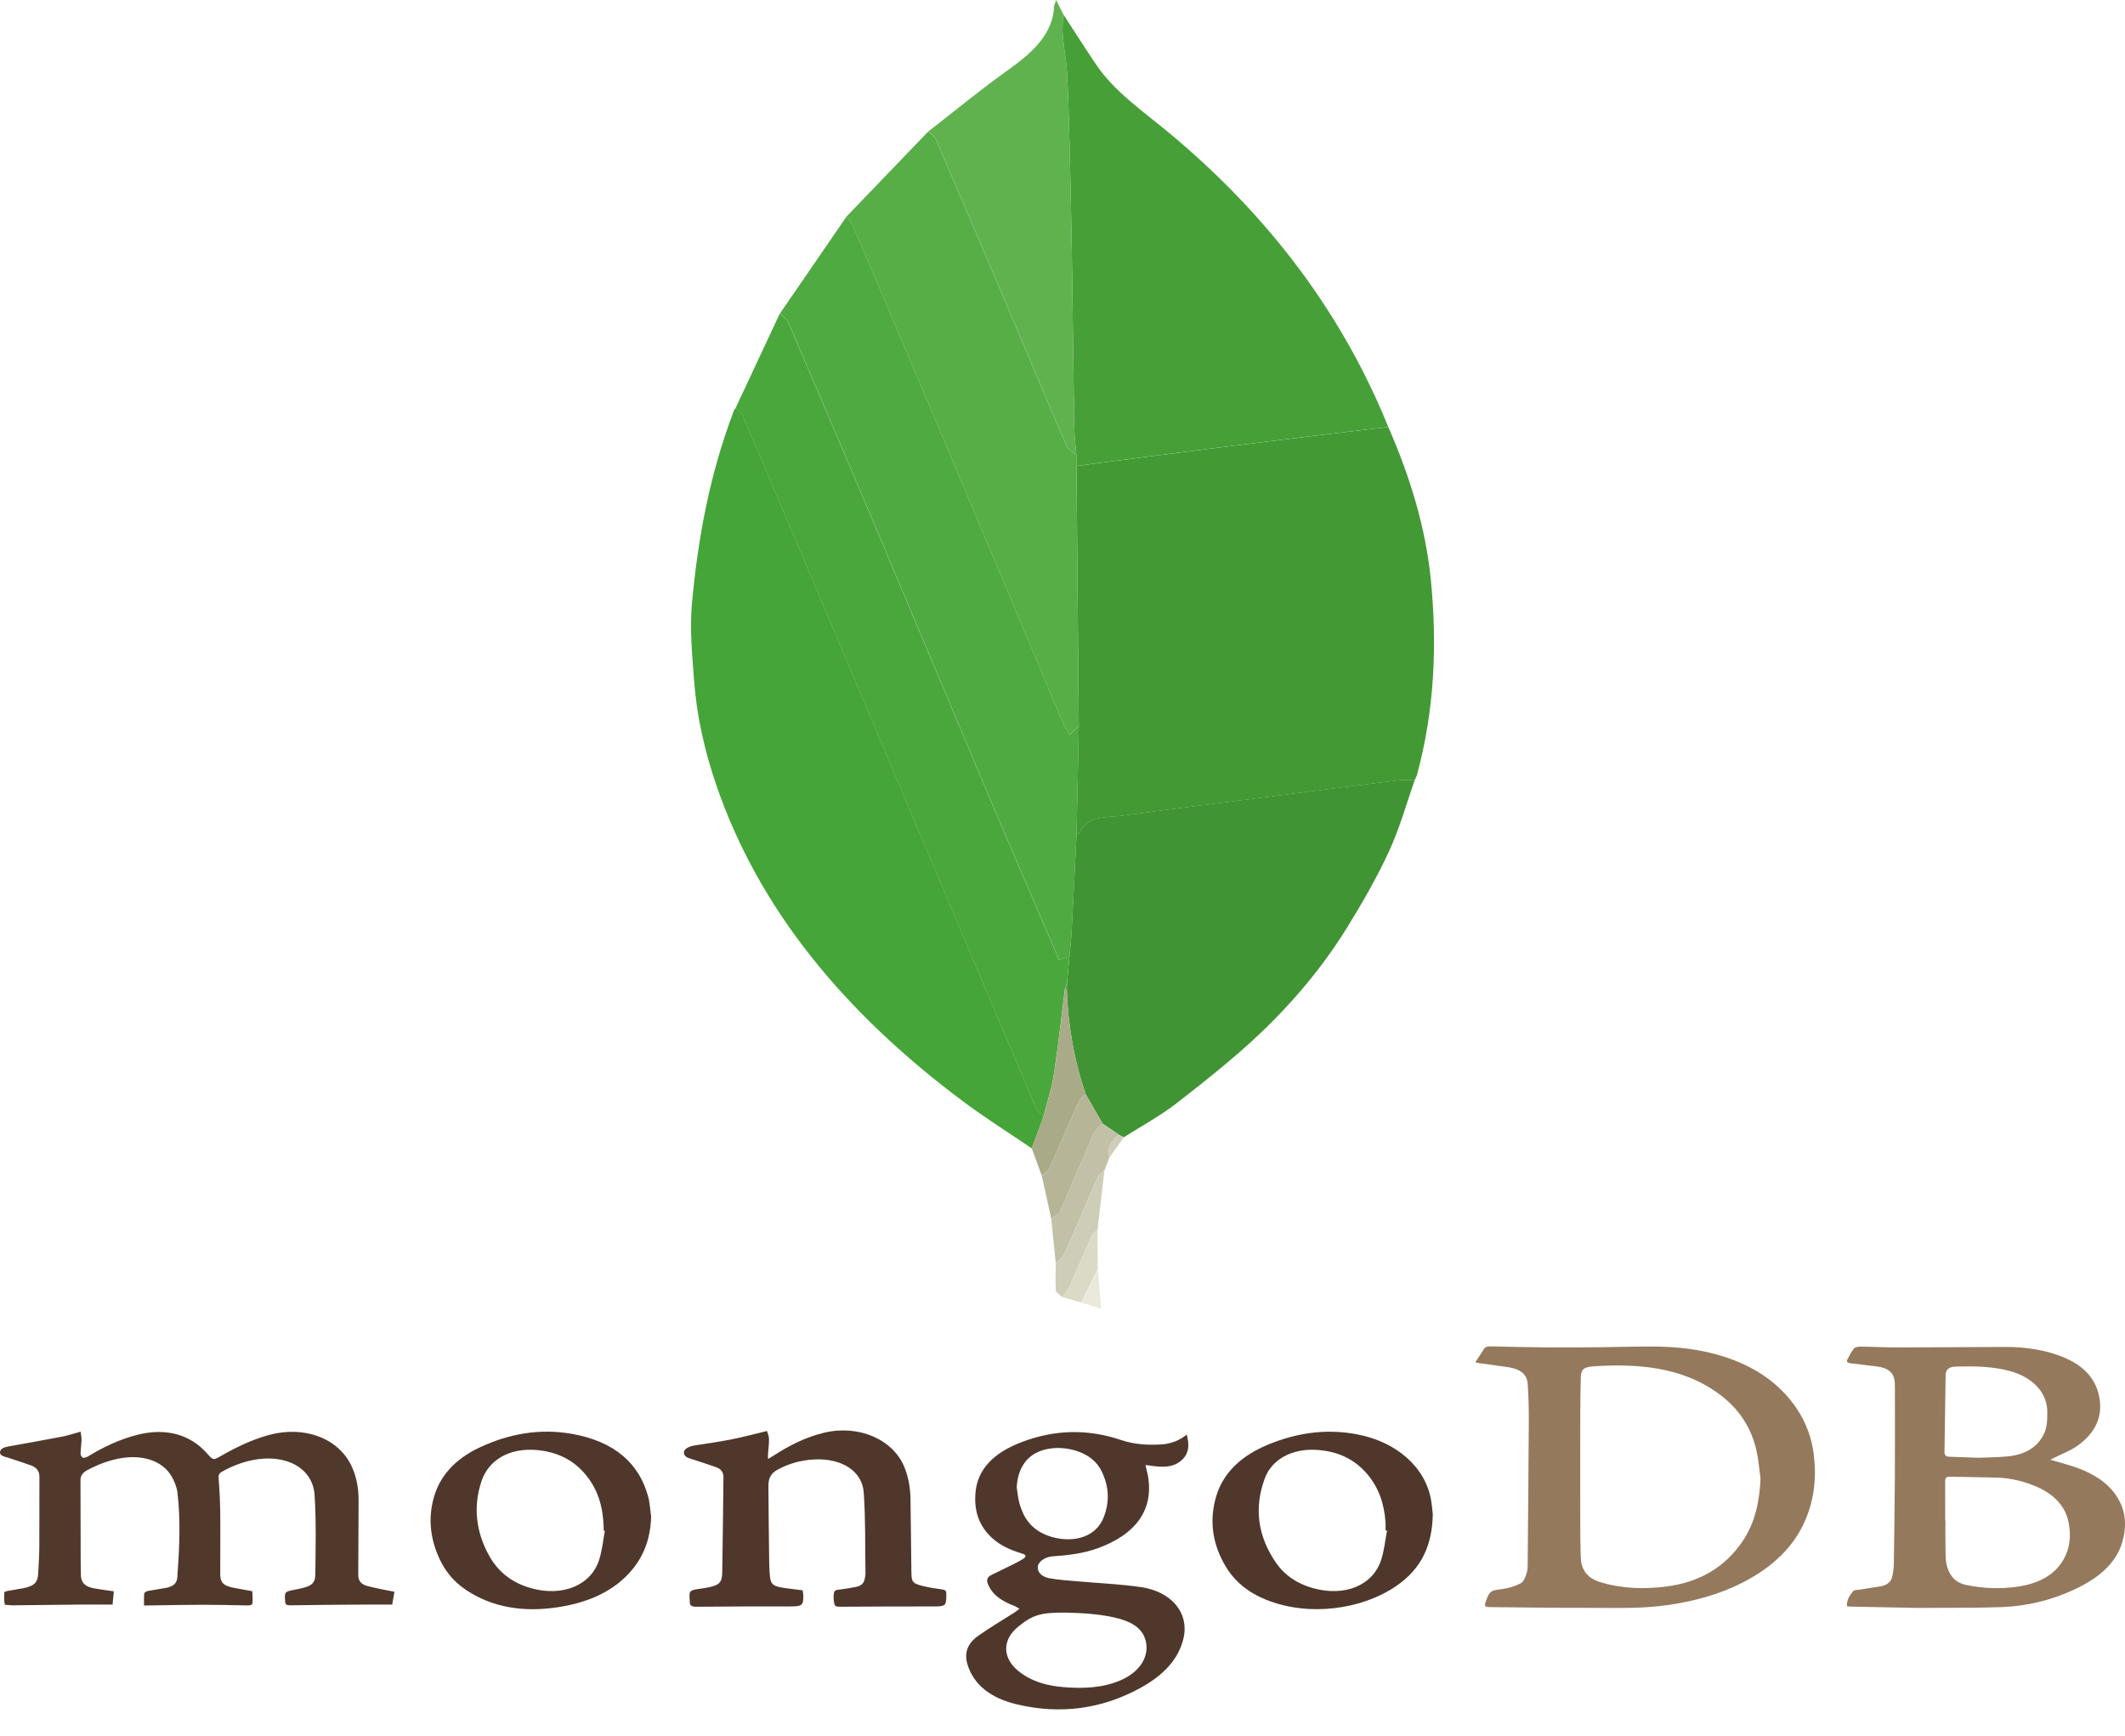 <svg width="71" height="58" viewBox="0 0 71 58" fill="none" xmlns="http://www.w3.org/2000/svg">
<path fill-rule="evenodd" clip-rule="evenodd" d="M49.291 45.508C49.391 45.355 49.487 45.221 49.569 45.081C49.621 44.992 49.7 44.974 49.812 44.977C50.484 44.992 51.156 45.008 51.828 45.013C52.399 45.018 52.971 45.01 53.543 45.004C54.187 44.998 54.831 44.972 55.474 44.986C56.331 45.006 57.166 45.139 57.94 45.44C58.866 45.801 59.566 46.35 60.044 47.074C60.348 47.536 60.525 48.027 60.596 48.547C60.697 49.302 60.63 50.039 60.328 50.76C59.953 51.655 59.242 52.339 58.254 52.852C57.493 53.246 56.658 53.48 55.764 53.613C54.818 53.754 53.869 53.709 52.92 53.711C51.879 53.714 50.838 53.696 49.797 53.687C49.615 53.686 49.589 53.658 49.637 53.521L49.681 53.394C49.782 53.142 49.837 53.131 50.161 53.088C50.385 53.06 50.617 52.993 50.805 52.895C50.914 52.837 50.959 52.688 51.002 52.573C51.039 52.473 51.041 52.363 51.042 52.257C51.057 50.65 51.072 49.043 51.08 47.437C51.082 47.032 51.07 46.625 51.042 46.219C51.022 45.936 50.83 45.742 50.403 45.674C50.071 45.622 49.737 45.582 49.403 45.535L49.291 45.508ZM58.823 49.398C58.778 49.078 58.756 48.756 58.683 48.441C58.51 47.684 58.092 47.025 57.356 46.508C56.168 45.673 54.736 45.545 53.236 45.644C52.895 45.667 52.821 45.759 52.816 46.037C52.808 46.431 52.799 46.825 52.799 47.219C52.796 48.469 52.796 49.719 52.799 50.969C52.799 51.324 52.804 51.68 52.817 52.035C52.831 52.398 52.998 52.705 53.447 52.846C54.156 53.068 54.901 53.094 55.645 53.003C56.832 52.859 57.663 52.312 58.22 51.491C58.661 50.84 58.786 50.129 58.823 49.398ZM61.709 53.654C61.695 53.459 61.796 53.298 61.921 53.151C61.954 53.111 62.071 53.113 62.151 53.1L62.83 52.994C63.07 52.953 63.197 52.826 63.23 52.639C63.253 52.517 63.274 52.392 63.276 52.268C63.291 51.284 63.305 50.3 63.311 49.316C63.317 48.331 63.312 47.346 63.312 46.361L63.307 46.173C63.282 45.856 63.089 45.692 62.692 45.645L61.831 45.542C61.724 45.53 61.686 45.49 61.724 45.415C61.791 45.288 61.854 45.156 61.948 45.042C61.983 45 62.101 44.983 62.18 44.985C62.592 44.989 63.003 45.014 63.415 45.013L66.996 44.996C67.687 44.996 68.353 45.091 68.972 45.352C69.653 45.64 70.035 46.084 70.144 46.689C70.258 47.325 70.014 47.861 69.427 48.286C69.186 48.462 68.873 48.576 68.593 48.719L68.502 48.764C68.762 48.839 69.009 48.904 69.25 48.982C69.954 49.211 70.514 49.568 70.811 50.138C71.045 50.588 71.045 51.057 70.906 51.523C70.69 52.253 70.083 52.739 69.292 53.106C68.551 53.451 67.748 53.652 66.893 53.686C66.104 53.717 65.312 53.705 64.522 53.712L64.064 53.714C63.303 53.701 62.541 53.685 61.779 53.669L61.709 53.654ZM64.993 50.797H65C65 51.106 64.995 51.415 65.002 51.724C65.007 51.923 64.998 52.129 65.052 52.321C65.134 52.609 65.3 52.868 65.708 52.951C66.259 53.063 66.822 53.086 67.379 53.009C68.077 52.913 68.634 52.636 68.939 52.11C69.165 51.719 69.199 51.305 69.121 50.882C69.018 50.325 68.644 49.92 68.022 49.655C67.614 49.481 67.179 49.375 66.716 49.361C66.196 49.345 65.676 49.344 65.157 49.331C65.011 49.328 64.991 49.387 64.991 49.481C64.994 49.92 64.993 50.358 64.993 50.797ZM66.098 48.698C66.382 48.687 66.704 48.684 67.023 48.658C67.635 48.61 68.066 48.366 68.291 47.903C68.405 47.668 68.401 47.426 68.403 47.182C68.412 46.545 67.943 46.023 67.179 45.808C66.589 45.641 65.98 45.638 65.368 45.651C65.121 45.657 65.01 45.742 65.006 45.94L64.969 48.515C64.968 48.617 65.023 48.661 65.149 48.665L66.098 48.698Z" fill="#94795D"/>
<path fill-rule="evenodd" clip-rule="evenodd" d="M3.804 53.16L3.761 53.602C3.358 53.602 2.986 53.6 2.614 53.603C1.914 53.609 1.214 53.618 0.513 53.626L0.446 53.629C0.345 53.62 0.163 53.62 0.159 53.596C0.129 53.464 0.138 53.326 0.146 53.19C0.147 53.174 0.215 53.154 0.255 53.147L0.8 53.051C1.139 52.981 1.259 52.865 1.275 52.587C1.293 52.274 1.312 51.961 1.314 51.648C1.319 50.877 1.313 50.108 1.317 49.338C1.318 49.158 1.239 49.023 1.027 48.95C0.774 48.862 0.52 48.776 0.265 48.694C0.144 48.656 -0.013 48.635 0.001 48.506C0.015 48.375 0.168 48.341 0.311 48.315C0.905 48.208 1.5 48.103 2.092 47.989C2.283 47.951 2.466 47.889 2.694 47.826C2.706 47.924 2.728 48.017 2.725 48.109L2.69 48.551C2.69 48.601 2.722 48.667 2.769 48.695C2.798 48.712 2.893 48.681 2.941 48.652C3.447 48.347 3.983 48.084 4.594 47.93C5.541 47.693 6.354 47.913 6.923 48.559C7.124 48.786 7.124 48.786 7.402 48.627C7.88 48.353 8.379 48.111 8.937 47.951C10.163 47.601 11.341 48.046 11.768 49.023C11.923 49.378 11.982 49.744 11.981 50.118L11.97 52.604C11.969 52.809 12.055 52.926 12.302 52.99C12.579 53.061 12.866 53.111 13.178 53.175L13.105 53.603C12.751 53.603 12.425 53.601 12.099 53.603C11.302 53.609 10.505 53.612 9.709 53.627C9.57 53.63 9.534 53.602 9.527 53.5C9.504 53.171 9.5 53.171 9.891 53.097L10.023 53.07C10.405 52.988 10.533 52.895 10.536 52.588C10.545 51.707 10.568 50.824 10.511 49.944C10.453 49.032 9.538 48.547 8.421 48.78C8.056 48.856 7.726 48.99 7.419 49.162C7.315 49.221 7.295 49.288 7.304 49.391C7.335 49.78 7.355 50.169 7.359 50.558C7.366 51.238 7.355 51.919 7.359 52.6C7.36 52.876 7.479 52.982 7.824 53.045L8.335 53.139L8.43 53.156C8.437 53.285 8.444 53.415 8.436 53.544C8.432 53.625 8.352 53.632 8.263 53.631C7.766 53.621 7.268 53.608 6.77 53.609C6.165 53.61 5.56 53.623 4.955 53.632H4.813C4.813 53.494 4.805 53.363 4.819 53.232C4.822 53.201 4.892 53.157 4.94 53.147L5.536 53.047C5.79 52.998 5.91 52.895 5.925 52.691C5.992 51.748 6.041 50.805 5.929 49.862C5.907 49.679 5.832 49.493 5.736 49.325C5.43 48.791 4.743 48.568 3.95 48.729C3.574 48.805 3.234 48.941 2.913 49.114C2.761 49.195 2.689 49.303 2.689 49.44C2.689 50.38 2.693 51.321 2.696 52.261L2.703 52.624C2.71 52.877 2.846 53.01 3.163 53.064C3.367 53.101 3.573 53.126 3.804 53.16Z" fill="#50382B"/>
<path fill-rule="evenodd" clip-rule="evenodd" d="M39.652 47.922C39.744 48.275 39.742 48.593 39.413 48.834C39.087 49.074 38.675 48.993 38.272 48.94C38.309 49.108 38.351 49.251 38.371 49.395C38.517 50.469 37.933 51.266 36.675 51.722C36.199 51.893 35.695 51.957 35.179 51.99C34.923 52.006 34.699 52.161 34.675 52.327C34.65 52.496 34.784 52.67 35.052 52.721C35.368 52.78 35.697 52.797 36.022 52.827C36.718 52.889 37.422 52.918 38.109 53.017C39.15 53.165 39.73 53.883 39.547 54.71C39.384 55.445 38.845 55.981 38.095 56.391C36.83 57.084 35.443 57.287 33.965 56.933C33.12 56.731 32.524 56.291 32.319 55.58C32.215 55.224 32.325 54.902 32.664 54.66C33.066 54.374 33.504 54.118 33.926 53.848L34.062 53.74L33.906 53.653C33.476 53.492 33.132 53.271 32.999 52.887C32.953 52.757 33 52.672 33.14 52.605C33.377 52.492 33.613 52.377 33.847 52.26C33.957 52.206 34.066 52.15 34.169 52.087C34.309 52.002 34.297 51.939 34.129 51.891C33.74 51.777 33.395 51.612 33.127 51.359C32.679 50.936 32.552 50.433 32.589 49.901C32.646 49.071 33.216 48.524 34.142 48.172C35.243 47.754 36.348 47.728 37.47 48.109C37.885 48.249 38.323 48.279 38.768 48.255C39.101 48.236 39.391 48.137 39.652 47.922ZM35.594 53.871C34.768 53.865 34.509 53.946 34.024 54.337C33.481 54.775 33.484 55.382 34.026 55.822C34.437 56.156 34.95 56.312 35.521 56.359C36.188 56.414 36.845 56.392 37.451 56.127C38.098 55.844 38.419 55.319 38.274 54.79C38.153 54.353 37.747 54.153 37.252 54.038C36.688 53.908 36.106 53.883 35.594 53.871ZM33.971 49.692C34.001 49.873 34.014 50.057 34.065 50.235C34.197 50.696 34.45 51.1 35.029 51.306C35.709 51.547 36.578 51.443 36.876 50.688C37.08 50.171 37.055 49.657 36.809 49.152C36.699 48.927 36.522 48.736 36.269 48.597C35.679 48.271 34.613 48.227 34.179 48.948C34.038 49.182 33.983 49.431 33.971 49.692Z" fill="#4F382B"/>
<path fill-rule="evenodd" clip-rule="evenodd" d="M25.627 47.804C25.649 47.885 25.693 47.976 25.694 48.067C25.696 48.241 25.672 48.415 25.66 48.589V48.74L25.846 48.628C26.356 48.296 26.903 48.013 27.541 47.86C28.693 47.586 29.843 48.084 30.218 49.013C30.361 49.365 30.417 49.728 30.422 50.097C30.434 50.916 30.441 51.735 30.452 52.554C30.456 52.848 30.498 52.901 30.85 52.986C31.049 53.034 31.255 53.068 31.46 53.093C31.574 53.107 31.622 53.142 31.616 53.23L31.618 53.311C31.613 53.65 31.584 53.666 31.168 53.665C30.173 53.663 29.179 53.668 28.184 53.674C27.888 53.676 27.887 53.683 27.857 53.452L27.852 53.318C27.87 53.118 27.876 53.12 28.124 53.091C28.291 53.072 28.457 53.041 28.62 53.007C28.788 52.973 28.869 52.875 28.891 52.744C28.903 52.677 28.918 52.61 28.917 52.544C28.903 51.649 28.921 50.753 28.859 49.859C28.81 49.136 28.112 48.705 27.195 48.755C26.745 48.779 26.338 48.898 25.967 49.103C25.722 49.239 25.673 49.434 25.674 49.645C25.679 50.482 25.689 51.319 25.7 52.156C25.703 52.34 25.709 52.523 25.731 52.705C25.754 52.904 25.843 52.984 26.089 53.028C26.325 53.069 26.566 53.093 26.818 53.126L26.839 53.28C26.848 53.639 26.8 53.666 26.36 53.664C25.331 53.661 24.302 53.666 23.274 53.675C23.112 53.677 23.044 53.636 23.048 53.512L23.045 53.458C23.019 53.135 23.03 53.123 23.417 53.07L23.6 53.041C24.018 52.967 24.126 52.878 24.131 52.542C24.151 51.477 24.158 50.411 24.172 49.346C24.174 49.193 24.101 49.074 23.921 49.011C23.668 48.923 23.413 48.839 23.157 48.756C23.016 48.71 22.855 48.681 22.85 48.526C22.846 48.418 22.993 48.321 23.194 48.289C23.598 48.224 24.005 48.17 24.404 48.091C24.802 48.013 25.192 47.908 25.627 47.804Z" fill="#4F372B"/>
<path fill-rule="evenodd" clip-rule="evenodd" d="M47.872 50.589C47.853 51.584 47.526 52.388 46.637 52.992C45.51 53.758 43.753 54.019 42.316 53.446C41.703 53.201 41.252 52.827 40.959 52.34C40.509 51.592 40.396 50.805 40.631 49.999C40.864 49.202 41.474 48.624 42.387 48.251C43.326 47.866 44.315 47.716 45.358 47.918C46.677 48.173 47.625 49.024 47.814 50.107C47.847 50.297 47.861 50.49 47.872 50.589ZM46.344 51.128L46.293 51.123C46.293 51.029 46.299 50.935 46.292 50.842C46.248 50.257 46.082 49.7 45.654 49.211C45.248 48.747 44.695 48.474 43.975 48.434C43.169 48.389 42.492 48.745 42.255 49.397C41.898 50.374 42.019 51.327 42.646 52.223C42.919 52.613 43.324 52.901 43.867 53.053C44.93 53.349 45.872 52.965 46.149 52.104C46.251 51.786 46.281 51.453 46.344 51.128Z" fill="#4F382B"/>
<path fill-rule="evenodd" clip-rule="evenodd" d="M21.756 50.666C21.734 51.38 21.521 52.04 20.963 52.614C20.366 53.229 19.546 53.557 18.613 53.695C17.509 53.859 16.473 53.71 15.586 53.124C15.165 52.846 14.878 52.489 14.688 52.082C14.377 51.416 14.299 50.734 14.491 50.038C14.695 49.293 15.226 48.724 16.05 48.342C17.002 47.902 18.03 47.705 19.127 47.903C20.538 48.158 21.353 48.886 21.654 49.988C21.715 50.21 21.723 50.44 21.756 50.666ZM20.21 51.137L20.169 51.132V50.998C20.146 50.343 19.985 49.719 19.491 49.175C19.125 48.771 18.635 48.518 18.007 48.447C16.984 48.332 16.315 48.812 16.093 49.465C15.804 50.317 15.895 51.159 16.342 51.968C16.622 52.471 17.063 52.864 17.74 53.054C18.797 53.352 19.754 52.958 20.021 52.1C20.12 51.786 20.149 51.459 20.21 51.137Z" fill="#4F372B"/>
<path fill-rule="evenodd" clip-rule="evenodd" d="M46.386 14.266C47.114 15.93 47.636 17.628 47.809 19.389C48.023 21.573 47.925 23.742 47.343 25.891L47.268 26.062C47.086 26.063 46.9 26.045 46.721 26.067C45.213 26.254 43.707 26.448 42.201 26.642C40.643 26.842 39.084 27.034 37.53 27.247C36.979 27.322 36.297 27.232 36.075 27.834L35.968 27.863L36.043 24.261L35.967 15.569L36.693 15.471C37.879 15.318 39.065 15.161 40.254 15.012C41.671 14.834 43.089 14.66 44.507 14.487C45.133 14.411 45.76 14.34 46.386 14.266Z" fill="#439934"/>
<path fill-rule="evenodd" clip-rule="evenodd" d="M34.473 38.362C33.707 37.842 32.915 37.344 32.182 36.796C28.234 33.85 25.346 30.381 23.924 26.2C23.532 25.049 23.271 23.88 23.187 22.691C23.127 21.859 23.043 21.019 23.117 20.191C23.315 17.99 23.717 15.809 24.533 13.688L24.578 13.639C24.658 13.722 24.771 13.796 24.812 13.891C25.609 15.747 26.399 17.604 27.186 19.464C29.658 25.305 32.127 31.148 34.602 36.988C34.651 37.102 34.776 37.196 34.866 37.298L34.473 38.362Z" fill="#45A538"/>
<path fill-rule="evenodd" clip-rule="evenodd" d="M46.386 14.264C45.76 14.337 45.133 14.409 44.508 14.485C43.089 14.658 41.671 14.832 40.254 15.01C39.066 15.159 37.88 15.315 36.693 15.469L35.967 15.567L35.961 15.193C35.937 14.885 35.897 14.578 35.891 14.27L35.81 8.38C35.791 7.151 35.763 5.923 35.731 4.694C35.712 3.931 35.691 3.167 35.648 2.405C35.624 1.995 35.54 1.588 35.507 1.178C35.488 0.943 35.514 0.705 35.52 0.469C35.89 1.036 36.252 1.607 36.633 2.17C37.233 3.06 38.191 3.716 39.053 4.432C42.46 7.261 44.879 10.549 46.386 14.264Z" fill="#46A037"/>
<path fill-rule="evenodd" clip-rule="evenodd" d="M35.969 27.86L36.075 27.831C36.298 27.229 36.98 27.319 37.53 27.244C39.085 27.031 40.644 26.839 42.201 26.639C43.708 26.446 45.214 26.252 46.722 26.064C46.9 26.042 47.086 26.06 47.269 26.059C46.987 26.855 46.766 27.668 46.408 28.442C46.002 29.319 45.511 30.176 44.99 31.015C44.211 32.27 43.24 33.441 42.112 34.514C41.243 35.341 40.274 36.106 39.304 36.861C38.767 37.278 38.135 37.618 37.545 37.994L37.392 37.911L36.843 37.539L36.274 36.552C35.882 35.397 35.677 34.222 35.643 33.026L35.653 32.825L35.731 31.956C35.756 31.659 35.791 31.362 35.807 31.065C35.864 29.997 35.915 28.929 35.969 27.86Z" fill="#409433"/>
<path fill-rule="evenodd" clip-rule="evenodd" d="M35.971 27.861C35.918 28.93 35.867 29.999 35.809 31.068C35.793 31.366 35.759 31.662 35.733 31.959L35.387 32.062C34.617 30.27 33.847 28.496 33.094 26.718C31.849 23.776 30.618 20.829 29.374 17.886C28.37 15.511 27.358 13.138 26.34 10.767C26.292 10.656 26.155 10.569 26.061 10.47L28.278 7.244C28.355 7.349 28.455 7.447 28.503 7.559C29.529 9.961 30.552 12.364 31.567 14.769C32.889 17.898 34.201 21.029 35.52 24.158C35.573 24.283 35.66 24.399 35.743 24.539L36.046 24.259C36.021 25.46 35.996 26.66 35.971 27.861Z" fill="#4FAA41"/>
<path fill-rule="evenodd" clip-rule="evenodd" d="M26.056 10.471C26.152 10.569 26.288 10.656 26.336 10.767C27.354 13.138 28.366 15.511 29.37 17.887C30.614 20.829 31.845 23.776 33.09 26.718C33.843 28.496 34.613 30.269 35.383 32.062L35.729 31.959L35.652 32.828L35.581 33.029C35.461 33.981 35.359 34.934 35.212 35.885C35.139 36.361 34.982 36.828 34.862 37.299C34.773 37.196 34.647 37.103 34.599 36.989C32.122 31.148 29.654 25.306 27.182 19.464C26.395 17.605 25.604 15.747 24.808 13.891C24.767 13.797 24.654 13.723 24.574 13.639L26.056 10.471Z" fill="#4AA73C"/>
<path fill-rule="evenodd" clip-rule="evenodd" d="M36.044 24.258L35.74 24.538C35.657 24.397 35.571 24.282 35.518 24.157C34.198 21.027 32.886 17.897 31.565 14.768C30.55 12.363 29.526 9.96 28.5 7.558C28.452 7.446 28.352 7.348 28.275 7.243L31.018 4.389C31.104 4.48 31.227 4.561 31.272 4.664C32.033 6.428 32.787 8.193 33.538 9.96C34.239 11.61 34.929 13.263 35.638 14.91C35.686 15.021 35.851 15.098 35.961 15.192L35.967 15.567L36.044 24.258Z" fill="#57AE47"/>
<path fill-rule="evenodd" clip-rule="evenodd" d="M35.963 15.193C35.852 15.1 35.688 15.022 35.64 14.911C34.932 13.263 34.241 11.611 33.54 9.961C32.789 8.194 32.035 6.428 31.274 4.664C31.229 4.562 31.106 4.48 31.02 4.389C31.911 3.698 32.775 2.982 33.703 2.323C34.528 1.738 35.191 1.11 35.221 0.184L35.287 0L35.522 0.468C35.516 0.705 35.489 0.942 35.508 1.178C35.542 1.587 35.626 1.995 35.649 2.404C35.692 3.167 35.713 3.931 35.733 4.694C35.764 5.922 35.792 7.151 35.811 8.379L35.893 14.269C35.899 14.577 35.94 14.885 35.963 15.193Z" fill="#60B24F"/>
<path fill-rule="evenodd" clip-rule="evenodd" d="M34.865 37.297C34.984 36.826 35.141 36.359 35.215 35.883C35.362 34.933 35.463 33.979 35.584 33.027L35.614 33.023L35.644 33.028C35.678 34.223 35.883 35.399 36.275 36.554C36.195 36.637 36.083 36.711 36.04 36.805C35.711 37.539 35.4 38.28 35.069 39.014C35.025 39.115 34.898 39.193 34.809 39.281L34.471 38.361L34.865 37.297Z" fill="#A9AA88"/>
<path fill-rule="evenodd" clip-rule="evenodd" d="M34.809 39.284C34.897 39.196 35.024 39.118 35.069 39.017C35.4 38.283 35.71 37.542 36.039 36.808C36.082 36.714 36.194 36.64 36.274 36.557L36.843 37.544C36.731 37.669 36.575 37.783 36.513 37.924L35.425 40.453C35.38 40.555 35.227 40.627 35.124 40.712L34.809 39.284Z" fill="#B6B598"/>
<path fill-rule="evenodd" clip-rule="evenodd" d="M35.123 40.71C35.226 40.624 35.379 40.553 35.424 40.451L36.512 37.921C36.574 37.781 36.73 37.667 36.842 37.541L37.392 37.912C37.127 38.12 36.979 38.36 37.068 38.664L36.901 39.097C36.825 39.171 36.714 39.236 36.677 39.321C36.297 40.182 35.935 41.048 35.552 41.909C35.503 42.018 35.368 42.103 35.274 42.2L35.123 40.71Z" fill="#C2C1A7"/>
<path fill-rule="evenodd" clip-rule="evenodd" d="M35.275 42.201C35.37 42.104 35.504 42.019 35.552 41.91C35.935 41.049 36.298 40.183 36.678 39.321C36.715 39.236 36.825 39.172 36.901 39.098L36.67 41.085C36.609 41.141 36.52 41.191 36.49 41.256L35.723 42.995C35.669 43.114 35.566 43.22 35.485 43.331C35.413 43.257 35.285 43.185 35.279 43.108C35.257 42.807 35.273 42.504 35.275 42.201Z" fill="#CECDB7"/>
<path fill-rule="evenodd" clip-rule="evenodd" d="M35.484 43.33C35.565 43.219 35.668 43.113 35.722 42.994L36.489 41.255C36.519 41.189 36.608 41.14 36.67 41.084L36.675 42.388L36.123 43.508L35.484 43.33Z" fill="#DBDAC7"/>
<path fill-rule="evenodd" clip-rule="evenodd" d="M36.125 43.511L36.677 42.391L36.791 43.715L36.125 43.511Z" fill="#EBE9DC"/>
<path fill-rule="evenodd" clip-rule="evenodd" d="M37.069 38.666C36.98 38.363 37.127 38.122 37.393 37.914L37.546 37.997L37.069 38.666Z" fill="#CECDB7"/>
<path fill-rule="evenodd" clip-rule="evenodd" d="M35.644 33.027L35.614 33.023L35.584 33.026L35.654 32.826L35.644 33.027Z" fill="#4FAA41"/>
</svg>
